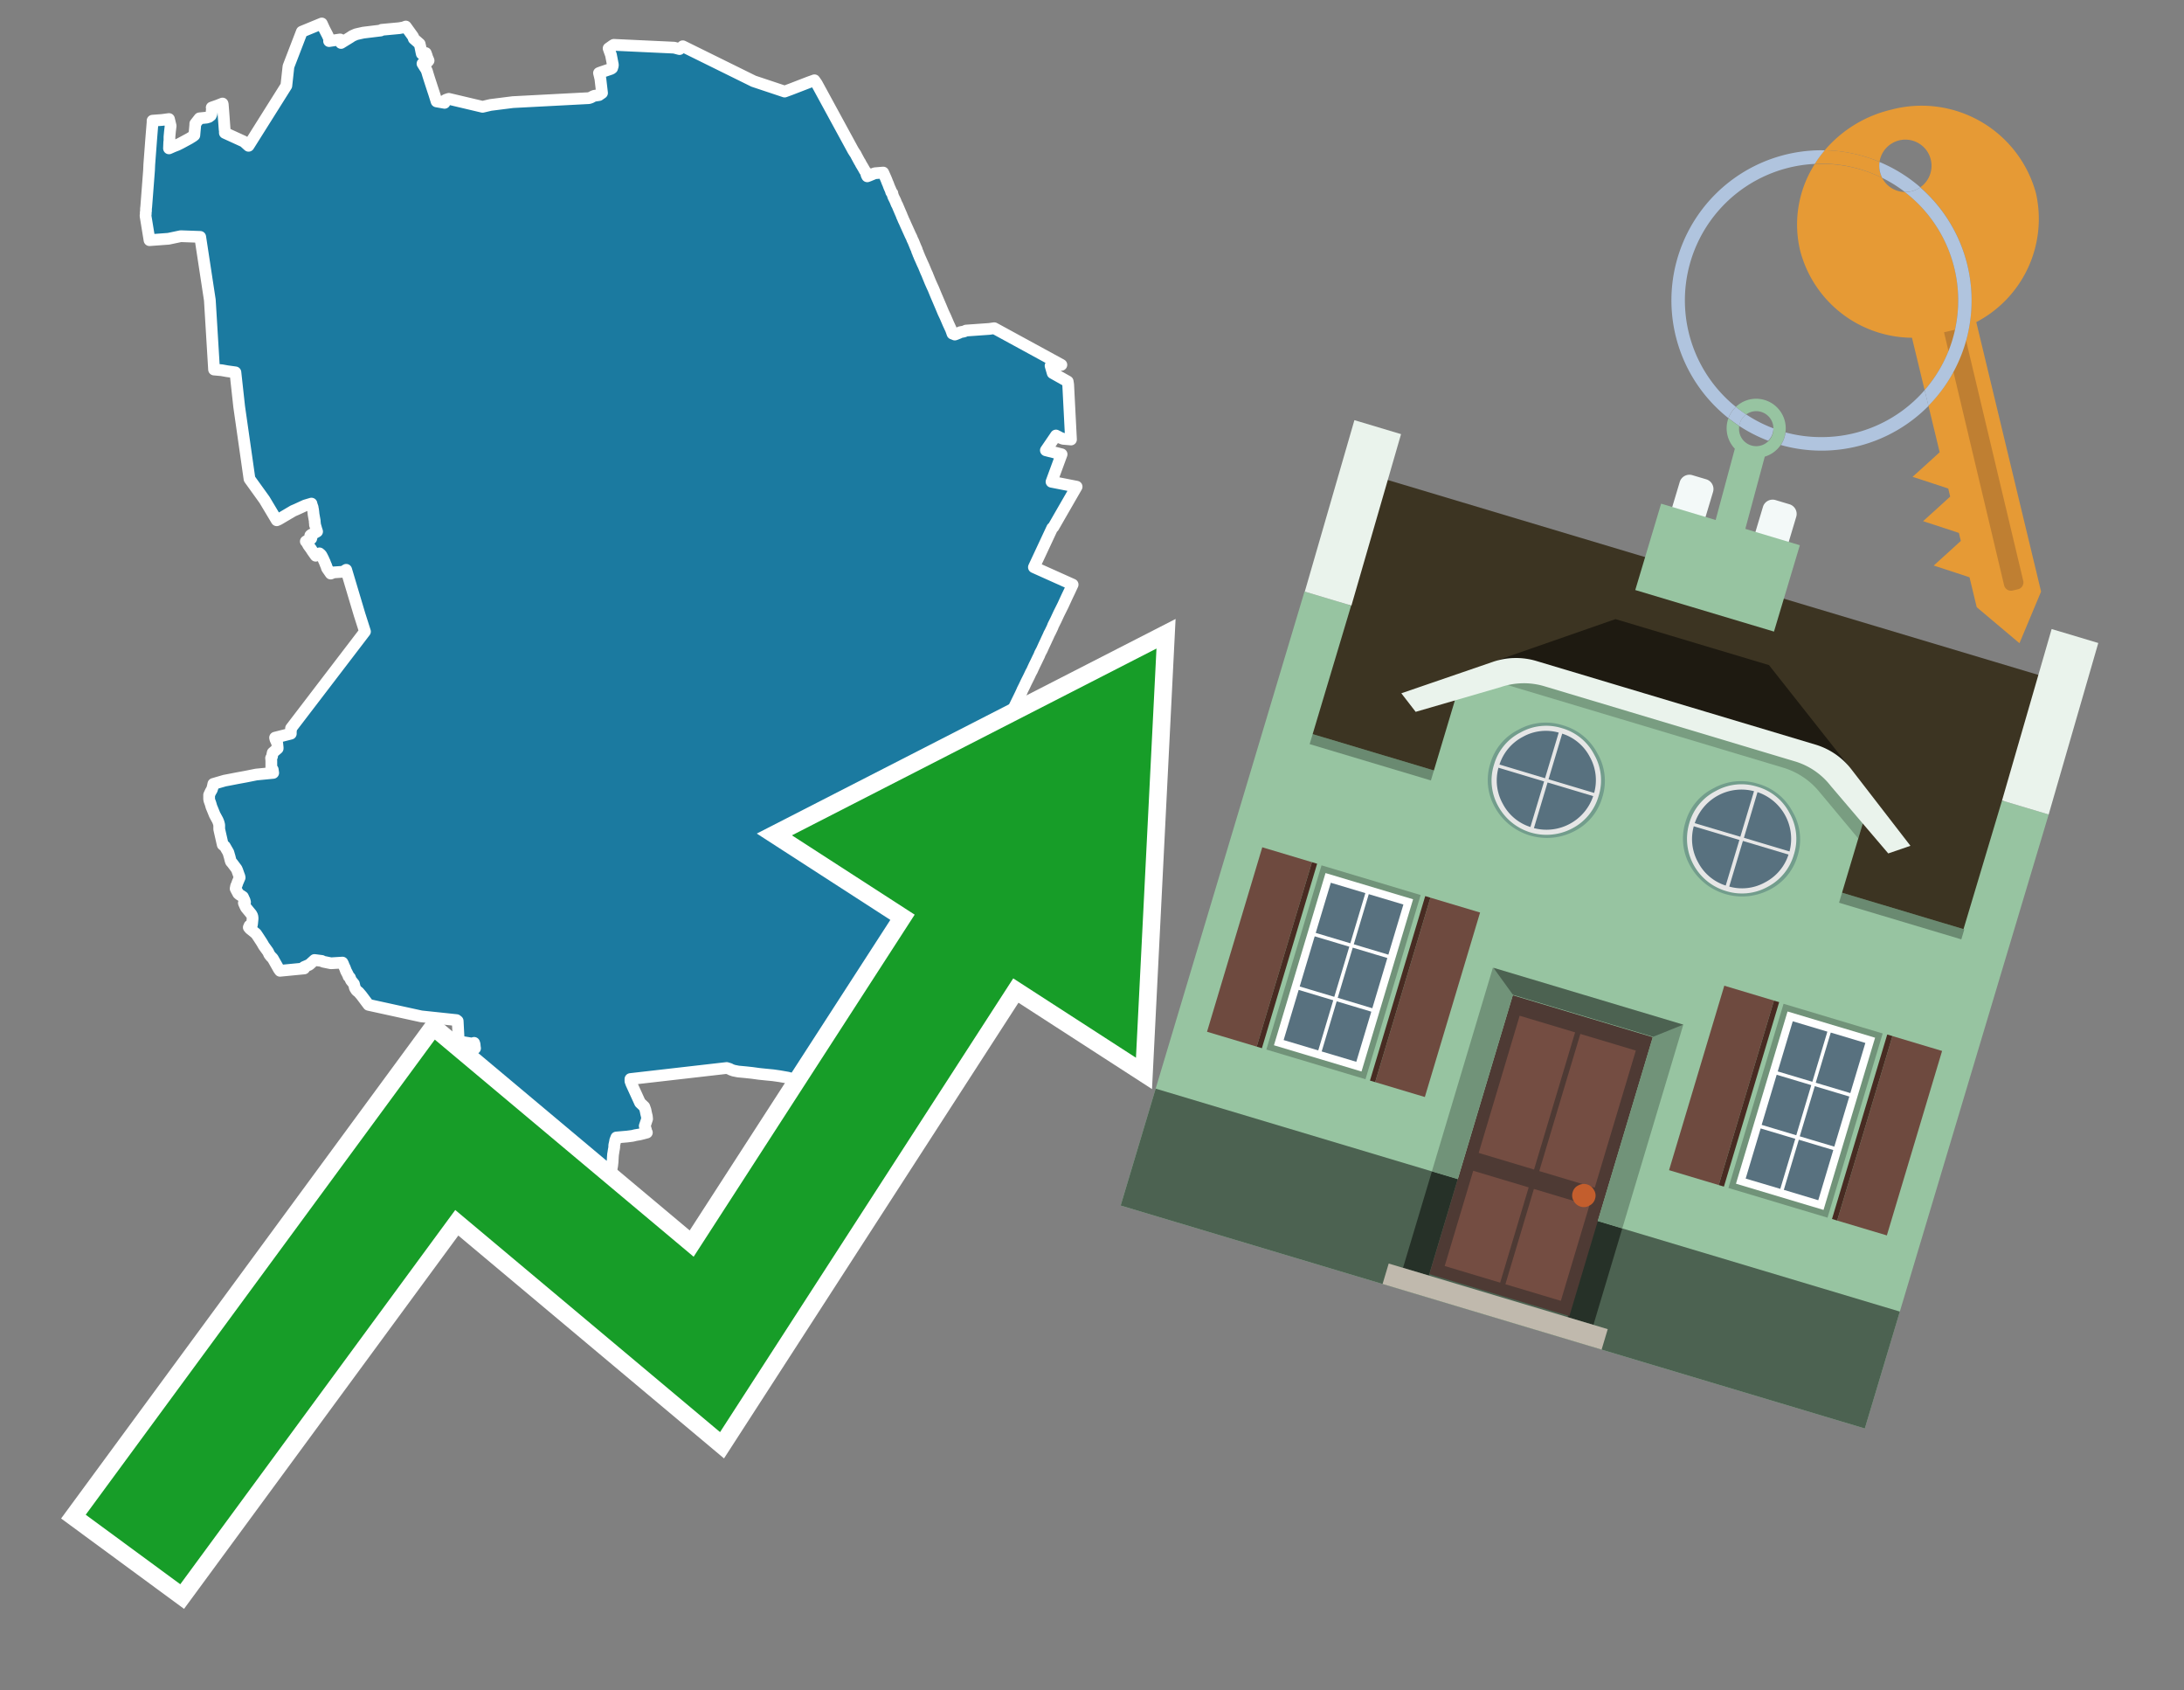 <svg id="Text" xmlns="http://www.w3.org/2000/svg" width="93.05" height="72" viewBox="0 0 93.05 72"><rect x="0" y="0" width="93.05" height="72" fill="#808080" stroke="none"/><polygon points="6.5,5.21 6.5,5.14 6.9,5.11 7.2,5.07 7.27,5.36 7.24,5.61 7.22,5.83 7.22,5.86 7.22,5.99 7.21,6.06 7.2,6.32 7.38,6.24 7.56,6.17 7.7,6.1 8.07,5.9 8.23,5.8 8.28,5.76 8.32,5.32 8.32,5.27 8.5,5.04 8.8,5.01 8.9,4.98 8.98,4.92 9.01,4.85 9.02,4.74 9.02,4.71 9.03,4.67 9.03,4.61 9.02,4.58 9.25,4.5 9.48,4.41 9.49,4.44 9.52,4.82 9.57,5.51 9.58,5.57 9.58,5.66 10.39,6.03 10.59,6.21 12.2,3.65 12.29,2.83 12.86,1.35 13.71,1 13.82,1.24 13.95,1.49 14.05,1.71 14.02,1.75 14.49,1.68 14.52,1.8 14.53,1.83 14.92,1.59 15.01,1.53 15.17,1.46 15.3,1.43 15.48,1.39 16.22,1.3 16.26,1.27 17.01,1.2 17.18,1.17 17.29,1.13 17.6,1.56 17.63,1.65 17.88,1.87 17.91,2 17.95,2.2 17.97,2.29 18.14,2.26 18.18,2.37 18.2,2.44 18.26,2.58 18.23,2.62 18.16,2.65 18.04,2.68 18,2.71 18.1,2.87 18.16,2.96 18.17,2.99 18.19,3.03 18.24,3.2 18.3,3.39 18.45,3.85 18.5,4 18.6,4.32 18.94,4.38 18.95,4.28 19,4.25 19.12,4.21 20.56,4.55 20.9,4.47 21.85,4.35 25.09,4.18 25.18,4.15 25.25,4.11 25.32,4.08 25.52,4.05 25.65,3.96 25.58,3.36 25.55,3.23 25.52,3.11 25.6,3.08 26.04,2.93 26.08,2.9 26.11,2.8 26.11,2.75 26.03,2.34 25.95,2.12 25.93,2.06 26.1,1.94 26.15,1.91 28.72,2.03 28.95,2.09 29.09,1.97 32.11,3.46 33.43,3.9 33.7,3.8 34.45,3.51 34.7,3.42 34.79,3.55 34.81,3.58 34.83,3.62 34.88,3.71 36.35,6.41 36.42,6.52 36.45,6.56 36.49,6.64 36.62,6.88 36.66,6.94 36.67,6.97 36.76,7.12 36.8,7.19 36.85,7.28 36.89,7.32 36.91,7.41 36.92,7.45 36.95,7.51 37.03,7.48 37.27,7.38 37.63,7.35 37.75,7.62 37.79,7.72 37.8,7.75 37.84,7.84 37.88,7.95 37.95,8.11 37.97,8.18 38.02,8.23 38.02,8.26 38.04,8.32 38.06,8.38 38.14,8.54 38.2,8.69 38.23,8.74 38.28,8.86 38.37,9.07 38.41,9.16 38.43,9.22 38.45,9.26 38.5,9.38 38.53,9.44 38.6,9.6 38.65,9.71 38.79,10.02 38.84,10.12 38.87,10.2 38.91,10.28 39.02,10.55 39.05,10.61 39.08,10.71 39.11,10.77 39.13,10.84 39.15,10.87 39.17,10.93 39.22,11.04 39.26,11.13 39.29,11.2 39.36,11.35 39.45,11.57 39.51,11.7 39.52,11.73 39.63,12 39.71,12.18 39.77,12.31 39.86,12.53 40.06,13 40.09,13.07 40.14,13.19 40.19,13.31 40.28,13.5 40.4,13.78 40.52,14.04 40.58,14.21 40.68,14.25 40.86,14.18 40.91,14.15 41.07,14.12 41.16,14.08 42.15,14.01 42.36,13.98 45.22,15.54 44.76,15.58 44.85,15.89 45.49,16.25 45.51,16.38 45.63,18.72 45.29,18.69 45.16,18.64 45.11,18.61 45.05,18.58 44.99,18.55 44.56,19.18 45.23,19.35 44.8,20.52 45.87,20.73 45.15,21.98 44.88,22.45 44.83,22.49 44.05,24.16 45.7,24.9 45.58,25.16 45.46,25.41 45.29,25.78 45.15,26.06 45.11,26.14 44.99,26.4 44.87,26.64 44.84,26.72 44.74,26.93 44.7,27 44.68,27.05 44.63,27.16 44.61,27.2 44.56,27.31 44.48,27.48 44.43,27.59 44.39,27.68 44.31,27.83 44.29,27.88 44.28,27.91 44.23,28.01 44.13,28.22 44.08,28.32 44.01,28.47 43.97,28.56 43.92,28.65 43.84,28.82 43.82,28.86 43.72,29.06 43.64,29.23 43.62,29.27 43.56,29.39 43.54,29.44 43.47,29.59 43.25,30.04 43.17,30.21 43.1,30.36 43.08,30.4 43.07,30.44 43.05,30.49 43.03,30.54 43.02,30.6 43,30.68 42.95,30.88 42.88,31.2 42.85,31.32 42.84,31.39 42.79,31.58 42.79,31.61 42.75,31.77 42.67,32.1 42.63,32.26 42.55,32.65 42.52,32.75 42.51,32.82 42.5,32.86 42.46,33.02 42.43,33.12 42.4,33.28 42.38,33.34 42.36,33.46 42.35,33.5 42.32,33.62 42.28,33.79 42.28,33.82 42.25,33.91 42.23,34 42.19,34.18 42.12,34.47 42.11,34.53 42.1,34.56 42.08,34.65 42.04,34.82 42.02,34.9 41.91,35.4 41.89,35.47 41.87,35.52 41.85,35.63 41.82,35.72 41.79,35.86 41.72,36.12 41.66,36.38 41.62,36.56 41.58,36.73 41.56,36.81 41.54,36.86 41.52,36.94 41.47,37.15 41.38,37.53 41.35,37.65 41.28,37.94 41.07,38.79 41.06,38.84 41.02,38.99 40.84,39.71 40.78,39.98 40.72,40.24 40.69,40.34 40.63,40.57 40.57,40.85 40.41,41.48 40.35,41.71 40.33,41.79 40.41,41.86 40.58,41.97 40.69,42.04 40.85,42.15 40.95,42.22 41.17,42.37 41.27,42.43 41.35,42.49 41.48,42.57 41.55,42.62 41.63,42.67 41.72,42.73 41.77,42.76 41.78,42.94 41.78,43.01 41.78,43.04 41.78,43.09 41.79,43.13 41.81,43.22 41.82,43.26 41.88,43.34 41.94,43.41 42.03,43.52 42.06,43.57 42.06,43.61 42.05,43.69 42.01,43.87 41.99,43.93 41.98,43.96 41.73,43.83 41.66,43.78 41.6,43.74 41.46,43.66 40.96,43.19 40.67,42.98 40.39,42.91 40.31,42.88 40.17,42.85 39.83,44.04 39.76,44.29 39.69,44.53 39.64,44.69 39.59,44.87 39.54,45.03 39.53,45.08 39.52,45.12 39.52,45.22 39.53,45.44 39.59,46.42 39.6,46.56 39.6,46.61 39.61,46.67 39.62,46.83 39.63,47.01 39.66,47.46 39.67,47.69 39.68,47.74 39.6,47.77 39.24,47.82 38.99,47.85 38.53,47.91 37.85,47.59 37.56,47.49 37.3,47.39 36.92,47.25 36.78,47.2 36.51,47.11 36.45,47.08 36.35,47.05 36.04,46.93 35.88,46.87 35.65,46.79 35.51,46.74 34.78,46.48 34.47,46.37 34.31,46.32 34.17,46.27 34.12,46.24 34.07,46.21 33.91,46.1 33.67,45.93 33.56,45.9 33.39,45.87 33.22,45.84 32.94,45.8 32.63,45.77 32.34,45.74 32.05,45.7 31.77,45.67 31.45,45.64 31.25,45.6 31.14,45.56 31.09,45.53 30.96,45.49 26.86,45.96 26.86,46.05 26.9,46.16 27.27,46.97 27.45,47.14 27.5,47.28 27.53,47.43 27.56,47.55 27.57,47.66 27.47,47.96 27.52,48.12 27.53,48.18 27.56,48.24 27.41,48.28 27.25,48.32 27.07,48.35 26.95,48.38 26.72,48.41 26.26,48.45 26.21,48.58 26.2,48.66 26.19,48.69 26.18,48.74 26.17,48.78 26.17,48.81 26.17,48.86 26.16,48.93 26.15,48.98 26.14,49.04 26.13,49.11 26.12,49.16 26.11,49.29 26.1,49.49 26.08,49.66 26.07,49.71 26.06,49.77 25.57,49.63 25.45,49.59 25.33,49.55 25.15,49.46 25.11,49.43 25.01,49.4 23.89,49.52 23.19,49.8 23.18,49.83 22.92,49.34 21.9,49.37 21.59,49.25 21.61,49.9 21.52,49.95 21.47,49.99 21.39,50.04 21.34,50.08 21.29,50.11 21.23,50.14 21.14,50.19 21.07,50.24 20.99,50.29 20.93,50.33 20.9,50.36 20.87,50.39 20.82,50.43 20.78,50.48 20.75,50.52 20.7,50.58 20.66,50.63 20.61,50.66 20.49,50.78 20.3,50.82 20.15,50.85 20,50.88 19.79,50.91 19.72,50.94 19.68,50.97 19.64,51 19.25,50.69 17.95,49.87 18.09,49.22 18.11,49.19 18.38,48.61 18.42,48.53 18.43,48.5 18.58,48.06 18.6,48 18.61,47.88 18.54,47.62 18.63,46.9 18.67,46.71 18.69,46.64 18.6,46.02 18.57,45.4 18.57,45.35 18.57,45.26 18.59,45.15 19.28,44.98 19.38,44.94 19.48,44.9 19.69,44.83 19.81,44.8 19.96,44.76 20.08,44.73 20.24,44.65 20.23,44.59 20.22,44.48 20.2,44.42 20.11,44.45 19.56,44.36 19.55,44.32 19.54,44.26 19.5,43.49 19.45,43.45 17.94,43.29 15.7,42.8 15.4,42.4 15.28,42.26 15.19,42.19 15.12,42.08 15.08,41.91 14.95,41.75 14.91,41.64 14.85,41.59 14.84,41.55 14.82,41.51 14.77,41.41 14.75,41.38 14.69,41.22 14.65,41.14 14.62,41.06 14.59,41 14.1,41.03 13.76,40.96 13.71,40.93 13.4,40.89 13.18,41.09 12.95,41.19 12.96,41.25 11.93,41.35 11.88,41.28 11.62,40.82 11.58,40.78 11.54,40.74 11.47,40.65 11.45,40.6 11.42,40.54 11.4,40.51 11.24,40.29 11.16,40.15 11.01,39.92 10.91,39.77 10.65,39.56 10.6,39.5 10.64,39.46 10.63,39.43 10.73,39.4 10.74,39.34 10.75,39.24 10.76,39.14 10.76,39.09 10.75,39.02 10.71,38.94 10.48,38.66 10.44,38.58 10.42,38.53 10.4,38.49 10.39,38.46 10.44,38.43 10.42,38.35 10.4,38.31 10.35,38.2 10.26,38.14 10.21,38.11 10.15,38.06 10.13,38.02 10.07,37.91 10.04,37.85 10.06,37.74 10.09,37.68 10.12,37.59 10.18,37.45 10.21,37.38 10.2,37.33 10.17,37.25 10.11,37.08 10.08,37.01 9.9,36.77 9.84,36.7 9.82,36.64 9.78,36.48 9.77,36.45 9.73,36.31 9.58,36.05 9.49,35.98 9.34,35.32 9.34,35.25 9.34,35.21 9.34,35.14 9.33,35.1 9.32,35.06 9.3,35 9.27,34.93 9.15,34.71 9.04,34.44 9.01,34.37 8.97,34.23 8.93,34.12 8.92,34.09 8.91,34.03 8.91,33.95 8.91,33.86 8.96,33.75 8.99,33.69 9.02,33.65 9.06,33.53 9.09,33.39 9.57,33.25 9.73,33.22 10.09,33.15 10.47,33.08 10.92,32.99 11.64,32.92 11.62,32.78 11.56,32.71 11.56,32.62 11.56,32.53 11.56,32.48 11.56,32.4 11.55,32.29 11.59,32.22 11.6,32.15 11.62,32.06 11.83,31.88 11.83,31.84 11.81,31.65 11.74,31.5 11.73,31.47 11.72,31.42 12.39,31.25 12.39,31.17 12.39,31.14 12.4,31.09 12.4,31.02 15.55,26.9 15.32,26.18 14.75,24.27 14.7,24.3 14.67,24.35 14.22,24.38 14.09,24.43 13.93,24.2 13.9,24.1 13.88,24.06 13.83,23.93 13.8,23.87 13.78,23.82 13.72,23.7 13.68,23.63 13.61,23.57 13.45,23.67 13.3,23.46 13.27,23.41 13.25,23.38 13.14,23.23 13.07,23.1 13.03,23.06 13.13,23 13.26,22.94 13.27,22.9 13.25,22.87 13.22,22.81 13.25,22.78 13.31,22.75 13.44,22.68 13.51,22.64 13.5,22.61 13.48,22.55 13.44,22.41 13.42,22.36 13.42,22.3 13.41,22.25 13.41,22.19 13.36,21.91 13.35,21.81 13.34,21.73 13.33,21.67 13.32,21.64 13.32,21.61 13.28,21.5 13.27,21.45 13,21.53 12.63,21.7 12.49,21.76 11.88,22.12 11.79,22.16 11.27,21.29 10.63,20.4 10.19,17.32 10.03,15.86 9.67,15.81 9.45,15.77 9.12,15.74 8.94,12.78 8.53,10.09 7.7,10.06 7.18,10.17 6.37,10.23 6.2,9.19 6.21,9.11 6.21,9.03 6.22,9 6.22,8.96 6.22,8.89 6.23,8.81 6.35,7.25 6.36,7.01 6.44,5.95 " fill="#1b7aa0" stroke="#fff" stroke-linejoin="round" stroke-width="0.5"/><polygon points="49.272 27.624 33.741 35.58 38.97 38.959 29.553 53.529 18.525 44.281 3.652 64.518 7.681 67.479 19.396 51.538 30.678 60.999 43.169 41.673 48.398 45.053 49.272 27.624" fill="none" stroke="#fff" stroke-miterlimit="10" stroke-width="1.5"/><polygon points="49.272 27.624 33.741 35.58 38.97 38.959 29.553 53.529 18.525 44.281 3.652 64.518 7.681 67.479 19.396 51.538 30.678 60.999 43.169 41.673 48.398 45.053 49.272 27.624" fill="#179d28"/><path d="M80.19,7.577a1.16,1.16,0,0,1-.094-.251,1.114,1.114,0,0,1-.018-.429A6.367,6.367,0,0,0,77.743,6.4a5.269,5.269,0,0,0-.423.577c.1,0,.192-.007.288-.007A5.794,5.794,0,0,1,80.19,7.577Z" fill="#e69a35"/><path d="M77.608,6.4A6.394,6.394,0,0,0,73.64,17.81a1.26,1.26,0,0,1,.317-.48A5.821,5.821,0,0,1,77.32,6.981a5.269,5.269,0,0,1,.423-.577Z" fill="#b0c4de"/><path d="M84.2,13.72a4.962,4.962,0,0,0,2.545-5.48,5.047,5.047,0,0,0-6.179-3.566A5.322,5.322,0,0,0,77.743,6.4a6.367,6.367,0,0,1,2.335.493,1.114,1.114,0,1,1,1.736,1.084,6.392,6.392,0,0,1,.347,9.3l.479,1.985-.438.4-.716.648.92.3.6.2.082.341-.438.4-.716.648.92.3.605.2.082.341-.438.4-.716.649.92.3.605.2.307,1.274,1.821,1.534.921-2.2Z" fill="#e69a35"/><path d="M81.154,8.179a1.115,1.115,0,0,1-.964-.6,5.794,5.794,0,0,0-2.582-.6c-.1,0-.192,0-.288.007a4.783,4.783,0,0,0-.625,3.685,4.962,4.962,0,0,0,4.765,3.715L82,16.617a5.82,5.82,0,0,0-.846-8.438Z" fill="#e69a35"/><path d="M74.1,18.142a6.386,6.386,0,0,0,1.232.63.73.73,0,0,0,.224-.527h0a5.783,5.783,0,0,1-1.159-.593A.733.733,0,0,0,74.1,18.142Z" fill="#b0c4de"/><path d="M74.4,17.652q-.228-.152-.44-.322a1.26,1.26,0,0,0-.317.48c.148.117.3.228.46.332A.733.733,0,0,1,74.4,17.652Z" fill="#b0c4de"/><path d="M74.824,16.984a1.257,1.257,0,0,0-.867.346c.141.114.288.222.44.322a.731.731,0,0,1,1.159.593h0a.732.732,0,1,1-1.463,0,.7.7,0,0,1,.007-.1c-.158-.1-.312-.215-.46-.332a1.258,1.258,0,0,0,.273,1.3l-.979,3.635,1.275.341.98-3.639a1.266,1.266,0,0,0,.681-.5,1.249,1.249,0,0,0,.2-.538,1.328,1.328,0,0,0,.012-.168A1.262,1.262,0,0,0,74.824,16.984Z" fill="#97c4a1"/><path d="M85.974,25.1l-.226.053a.3.3,0,0,1-.362-.223l-2.56-10.777.81-.193L86.2,24.736A.3.3,0,0,1,85.974,25.1Z" fill="#bf7f32"/><path d="M80.1,7.326a1.16,1.16,0,0,0,.094.251,5.833,5.833,0,0,1,.964.6,1.137,1.137,0,0,0,.287-.031,1.108,1.108,0,0,0,.373-.167A6.371,6.371,0,0,0,80.078,6.9,1.114,1.114,0,0,0,80.1,7.326Z" fill="#b0c4de"/><path d="M77.608,18.618a5.836,5.836,0,0,1-1.534-.2,1.24,1.24,0,0,1-.2.537,6.4,6.4,0,0,0,6.291-1.666L82,16.617A5.807,5.807,0,0,1,77.608,18.618Z" fill="#b0c4de"/><path d="M81.814,7.981a1.108,1.108,0,0,1-.373.167,1.137,1.137,0,0,1-.287.031A5.82,5.82,0,0,1,82,16.617l.161.667a6.392,6.392,0,0,0-.347-9.3Z" fill="#b0c4de"/><polygon points="83.79 39.753 55.78 31.364 58.988 20.404 86.964 28.783 83.79 39.753 83.79 39.753" fill="#3c3422" fill-rule="evenodd"/><polygon points="81.705 53.32 87.284 34.692 85.297 34.097 83.656 39.575 55.926 31.269 57.567 25.791 55.579 25.196 47.746 51.348 79.451 60.844 81.705 53.32" fill="#97c4a1" fill-rule="evenodd"/><rect x="69.522" y="21.148" width="0.444" height="28.983" transform="translate(15.592 92.226) rotate(-73.326)" opacity="0.3"/><polygon points="87.284 34.692 85.297 34.097 87.411 26.793 89.398 27.388 87.284 34.692 87.284 34.692" fill="#eaf3ec" fill-rule="evenodd"/><polygon points="57.578 25.794 55.591 25.199 57.705 17.896 59.692 18.491 57.578 25.794 57.578 25.794" fill="#eaf3ec" fill-rule="evenodd"/><polygon points="79.451 60.844 80.943 55.865 49.238 46.369 47.747 51.348 79.451 60.844 79.451 60.844" fill="#4c6251" fill-rule="evenodd"/><path d="M71.566,20.528l-.522,1.743,1.418.425.523-1.744a.432.432,0,0,0-.289-.536l-.593-.177A.431.431,0,0,0,71.566,20.528Z" fill="#f3f9f8" fill-rule="evenodd"/><path d="M75.111,21.589l-.522,1.743,1.418.425.522-1.743a.43.43,0,0,0-.289-.536l-.593-.178A.43.43,0,0,0,75.111,21.589Z" fill="#f3f9f8" fill-rule="evenodd"/><polygon points="75.368 28.329 68.829 26.37 63.807 28.121 78.733 32.591 75.368 28.329" fill="#1e1a11"/><polygon points="78.248 32.422 64.442 28.287 62.236 28.998 60.064 36.247 77.453 41.455 79.651 34.116 78.248 32.422" fill="#97c4a1"/><path d="M77.74,32.516S65.088,28.725,65,28.7l-.938.43,11.892,3.562a3.175,3.175,0,0,1,1.532,1l1.685,2.02.327-1.09Z" fill-rule="evenodd" opacity="0.2"/><path d="M77.35,31.716,65.458,28.154a3.041,3.041,0,0,0-1.854.037l-3.9,1.339.611.79,3.626-1.054a3.045,3.045,0,0,1,1.855-.037l10.673,3.2A3.028,3.028,0,0,1,78,33.477l2.45,2.874.945-.325-2.518-3.26A3.036,3.036,0,0,0,77.35,31.716Z" fill="#eaf3ec"/><polygon points="76.683 23.223 70.773 21.453 69.671 25.132 75.581 26.902 76.683 23.223 76.683 23.223" fill="#97c4a1" fill-rule="evenodd"/><g id="Symbol_9_0_Layer2_0_MEMBER_8_MEMBER_21_MEMBER_0_FILL" data-name="Symbol 9 0 Layer2 0 MEMBER 8 MEMBER 21 MEMBER 0 FILL"><path d="M66.584,30.892a2.39,2.39,0,0,0-1.891.189,2.317,2.317,0,0,0-1.2,1.448A2.345,2.345,0,0,0,63.7,34.4a2.528,2.528,0,0,0,3.367,1.008,2.339,2.339,0,0,0,1.2-1.447,2.313,2.313,0,0,0-.208-1.87A2.394,2.394,0,0,0,66.584,30.892Z" fill="#729d8c"/></g><g id="Symbol_9_0_Layer2_0_MEMBER_8_MEMBER_21_MEMBER_1_FILL" data-name="Symbol 9 0 Layer2 0 MEMBER 8 MEMBER 21 MEMBER 1 FILL"><path d="M66.547,31.016a2.241,2.241,0,0,0-1.769.185,2.213,2.213,0,0,0-1.127,1.376,2.239,2.239,0,0,0,.185,1.768,2.341,2.341,0,0,0,3.145.942,2.234,2.234,0,0,0,1.126-1.376,2.207,2.207,0,0,0-.185-1.768A2.237,2.237,0,0,0,66.547,31.016Z" fill="#e6e6e6"/></g><g id="Symbol_9_0_Layer2_0_MEMBER_8_MEMBER_21_MEMBER_2_MEMBER_0_FILL" data-name="Symbol 9 0 Layer2 0 MEMBER 8 MEMBER 21 MEMBER 2 MEMBER 0 FILL"><path d="M65.787,33.284,63.843,32.7a2.036,2.036,0,0,0,.186,1.539,2.015,2.015,0,0,0,1.175.986Z" fill="#58717f"/></g><g id="Symbol_9_0_Layer2_0_MEMBER_8_MEMBER_21_MEMBER_2_MEMBER_1_FILL" data-name="Symbol 9 0 Layer2 0 MEMBER 8 MEMBER 21 MEMBER 2 MEMBER 1 FILL"><path d="M65.827,33.148l.582-1.944a2.01,2.01,0,0,0-1.523.178,2.037,2.037,0,0,0-1,1.183Z" fill="#58717f"/></g><g id="Symbol_9_0_Layer2_0_MEMBER_8_MEMBER_21_MEMBER_2_MEMBER_2_FILL" data-name="Symbol 9 0 Layer2 0 MEMBER 8 MEMBER 21 MEMBER 2 MEMBER 2 FILL"><path d="M67.878,33.91l-1.943-.582-.582,1.944a2.1,2.1,0,0,0,2.525-1.362Z" fill="#58717f"/></g><g id="Symbol_9_0_Layer2_0_MEMBER_8_MEMBER_21_MEMBER_2_MEMBER_3_FILL" data-name="Symbol 9 0 Layer2 0 MEMBER 8 MEMBER 21 MEMBER 2 MEMBER 3 FILL"><path d="M66.558,31.249l-.582,1.943,1.943.582a2.031,2.031,0,0,0-.186-1.539A2.009,2.009,0,0,0,66.558,31.249Z" fill="#58717f"/></g><g id="Symbol_9_0_Layer2_0_MEMBER_8_MEMBER_21_MEMBER_0_FILL-2" data-name="Symbol 9 0 Layer2 0 MEMBER 8 MEMBER 21 MEMBER 0 FILL"><path d="M74.9,33.384a2.4,2.4,0,0,0-1.891.189,2.316,2.316,0,0,0-1.2,1.448,2.341,2.341,0,0,0,.209,1.87A2.527,2.527,0,0,0,75.387,37.9a2.345,2.345,0,0,0,1.2-1.447,2.314,2.314,0,0,0-.209-1.87A2.389,2.389,0,0,0,74.9,33.384Z" fill="#729d8c"/></g><g id="Symbol_9_0_Layer2_0_MEMBER_8_MEMBER_21_MEMBER_1_FILL-2" data-name="Symbol 9 0 Layer2 0 MEMBER 8 MEMBER 21 MEMBER 1 FILL"><path d="M74.867,33.508a2.239,2.239,0,0,0-1.768.185,2.21,2.21,0,0,0-1.127,1.376,2.316,2.316,0,0,0,1.564,2.883,2.261,2.261,0,0,0,1.765-.173A2.237,2.237,0,0,0,76.428,36.4a2.209,2.209,0,0,0-.185-1.769A2.239,2.239,0,0,0,74.867,33.508Z" fill="#e6e6e6"/></g><g id="Symbol_9_0_Layer2_0_MEMBER_8_MEMBER_21_MEMBER_2_MEMBER_0_FILL-2" data-name="Symbol 9 0 Layer2 0 MEMBER 8 MEMBER 21 MEMBER 2 MEMBER 0 FILL"><path d="M74.107,35.776l-1.943-.582a2.031,2.031,0,0,0,.186,1.539,2.009,2.009,0,0,0,1.175.986Z" fill="#58717f"/></g><g id="Symbol_9_0_Layer2_0_MEMBER_8_MEMBER_21_MEMBER_2_MEMBER_1_FILL-2" data-name="Symbol 9 0 Layer2 0 MEMBER 8 MEMBER 21 MEMBER 2 MEMBER 1 FILL"><path d="M74.148,35.64,74.73,33.7a2.1,2.1,0,0,0-2.525,1.362Z" fill="#58717f"/></g><g id="Symbol_9_0_Layer2_0_MEMBER_8_MEMBER_21_MEMBER_2_MEMBER_2_FILL-2" data-name="Symbol 9 0 Layer2 0 MEMBER 8 MEMBER 21 MEMBER 2 MEMBER 2 FILL"><path d="M76.2,36.4l-1.943-.582-.582,1.944a2.015,2.015,0,0,0,1.523-.178A2.036,2.036,0,0,0,76.2,36.4Z" fill="#58717f"/></g><g id="Symbol_9_0_Layer2_0_MEMBER_8_MEMBER_21_MEMBER_2_MEMBER_3_FILL-2" data-name="Symbol 9 0 Layer2 0 MEMBER 8 MEMBER 21 MEMBER 2 MEMBER 3 FILL"><path d="M74.879,33.741,74.3,35.684l1.943.582a2.1,2.1,0,0,0-1.361-2.525Z" fill="#58717f"/></g><polygon points="51.426 43.946 53.542 44.58 55.896 36.723 53.78 36.089 51.426 43.946 51.426 43.946" fill="#6e4a3f" fill-rule="evenodd"/><polygon points="53.542 44.58 53.764 44.647 56.117 36.789 55.896 36.723 53.542 44.58 53.542 44.58" fill="#482b22" fill-rule="evenodd"/><polygon points="60.706 46.726 58.59 46.092 60.943 38.235 63.059 38.868 60.706 46.726 60.706 46.726" fill="#6e4a3f" fill-rule="evenodd"/><polygon points="58.59 46.092 58.368 46.026 60.722 38.168 60.943 38.235 58.59 46.092 58.59 46.092" fill="#482b22" fill-rule="evenodd"/><rect x="53.146" y="39.209" width="8.19" height="4.408" transform="translate(1.145 84.365) rotate(-73.326)" fill="#719379"/><polygon points="60.205 38.304 56.474 37.187 54.277 44.522 58.008 45.639 60.205 38.304 60.205 38.304" fill="#fff" fill-rule="evenodd"/><path d="M59.792,38.527l-.64,2.136-1.474-.442.639-2.135,1.475.441Zm-1.621-.485-.64,2.136-1.474-.442L56.7,37.6l1.474.442Zm-2.158,1.84,1.475.441-.64,2.136-1.474-.441.639-2.136Zm-.683,2.282,1.474.441-.639,2.136L54.69,44.3l.64-2.135Zm.981,2.621.639-2.136,1.475.442-.64,2.135-1.474-.441Zm2.158-1.84L56.994,42.5l.64-2.136,1.474.442-.639,2.136Z" fill="#58717f" fill-rule="evenodd"/><polygon points="80.39 52.621 78.274 51.988 80.628 44.13 82.743 44.764 80.39 52.621 80.39 52.621" fill="#6e4a3f" fill-rule="evenodd"/><polygon points="78.274 51.988 78.053 51.921 80.406 44.064 80.628 44.13 78.274 51.988 78.274 51.988" fill="#482b22" fill-rule="evenodd"/><polygon points="71.111 49.842 73.227 50.476 75.58 42.619 73.464 41.985 71.111 49.842 71.111 49.842" fill="#6e4a3f" fill-rule="evenodd"/><polygon points="73.227 50.476 73.448 50.542 75.802 42.685 75.58 42.619 73.227 50.476 73.227 50.476" fill="#482b22" fill-rule="evenodd"/><rect x="72.83" y="45.105" width="8.19" height="4.408" transform="translate(9.534 107.426) rotate(-73.326)" fill="#719379"/><polygon points="76.159 43.083 79.889 44.2 77.692 51.535 73.962 50.418 76.159 43.083 76.159 43.083" fill="#fff" fill-rule="evenodd"/><path d="M76.381,43.5l1.475.442-.64,2.135-1.475-.441.64-2.136ZM78,43.981l1.474.442-.64,2.136-1.474-.442L78,43.981Zm.791,2.724-.64,2.135L76.679,48.4l.64-2.136,1.474.442Zm-.684,2.282-.639,2.135L76,50.68l.64-2.135,1.474.442Zm-2.26,1.65L74.375,50.2l.639-2.135,1.475.441-.64,2.136Zm-.791-2.724.64-2.135,1.474.441-.639,2.136-1.475-.442Z" fill="#58717f" fill-rule="evenodd"/><polygon points="67.888 56.431 69.118 52.323 68.019 51.994 66.789 56.102 67.888 56.431 67.888 56.431" fill="#263128" fill-rule="evenodd"/><polygon points="60.877 54.331 62.108 50.223 61.007 49.894 59.776 54.002 60.877 54.331 60.877 54.331" fill="#263128" fill-rule="evenodd"/><g id="Symbol_9_0_Layer2_0_MEMBER_8_MEMBER_12_MEMBER_0_FILL" data-name="Symbol 9 0 Layer2 0 MEMBER 8 MEMBER 12 MEMBER 0 FILL"><path d="M70.418,44.178l-5.965-1.786L60.9,54.27l5.964,1.786Z" fill="#4e3a34"/></g><g id="Symbol_9_0_Layer2_0_MEMBER_8_MEMBER_12_MEMBER_1_MEMBER_0_FILL" data-name="Symbol 9 0 Layer2 0 MEMBER 8 MEMBER 12 MEMBER 1 MEMBER 0 FILL"><path d="M65.358,49.815l1.75-5.843-2.363-.708L63,49.107Z" fill="#744d42"/></g><g id="Symbol_9_0_Layer2_0_MEMBER_8_MEMBER_12_MEMBER_1_MEMBER_1_FILL" data-name="Symbol 9 0 Layer2 0 MEMBER 8 MEMBER 12 MEMBER 1 MEMBER 1 FILL"><path d="M67.331,44.039l-1.75,5.842,2.364.708,1.75-5.842Z" fill="#744d42"/></g><g id="Symbol_9_0_Layer2_0_MEMBER_8_MEMBER_12_MEMBER_2_MEMBER_0_FILL" data-name="Symbol 9 0 Layer2 0 MEMBER 8 MEMBER 12 MEMBER 2 MEMBER 0 FILL"><path d="M63.915,54.633l1.215-4.058-2.363-.707-1.215,4.057Z" fill="#744d42"/></g><g id="Symbol_9_0_Layer2_0_MEMBER_8_MEMBER_12_MEMBER_2_MEMBER_1_FILL" data-name="Symbol 9 0 Layer2 0 MEMBER 8 MEMBER 12 MEMBER 2 MEMBER 1 FILL"><path d="M66.5,55.407l1.215-4.057-2.363-.708L64.138,54.7Z" fill="#744d42"/></g><g id="Symbol_9_0_Layer2_0_MEMBER_8_MEMBER_13_FILL" data-name="Symbol 9 0 Layer2 0 MEMBER 8 MEMBER 13 FILL"><path d="M67.959,51.058a.439.439,0,0,0-.045-.367.487.487,0,0,0-.669-.2.445.445,0,0,0-.239.282.457.457,0,0,0,.041.378.481.481,0,0,0,.293.242.459.459,0,0,0,.377-.042A.453.453,0,0,0,67.959,51.058Z" fill="#c35e2d"/></g><g id="Symbol_9_0_Layer2_0_MEMBER_8_MEMBER_14_FILL" data-name="Symbol 9 0 Layer2 0 MEMBER 8 MEMBER 14 FILL"><path d="M64.557,42.047l-.951-.833-2.6,8.68,1.1.329Z" fill="#719379"/></g><g id="Symbol_9_0_Layer2_0_MEMBER_8_MEMBER_15_FILL" data-name="Symbol 9 0 Layer2 0 MEMBER 8 MEMBER 15 FILL"><path d="M71.718,43.643l-1.2.19L68.072,52.01l1.046.313Z" fill="#719379"/></g><g id="Symbol_9_0_Layer2_0_MEMBER_8_MEMBER_16_FILL" data-name="Symbol 9 0 Layer2 0 MEMBER 8 MEMBER 16 FILL"><path d="M63.627,41.22l.836,1.156,5.961,1.786,1.294-.519Z" fill="#4c6251"/></g><polygon points="58.905 54.69 59.166 53.819 68.498 56.614 68.237 57.485 58.905 54.69 58.905 54.69" fill="#c0b9ad" fill-rule="evenodd"/></svg>